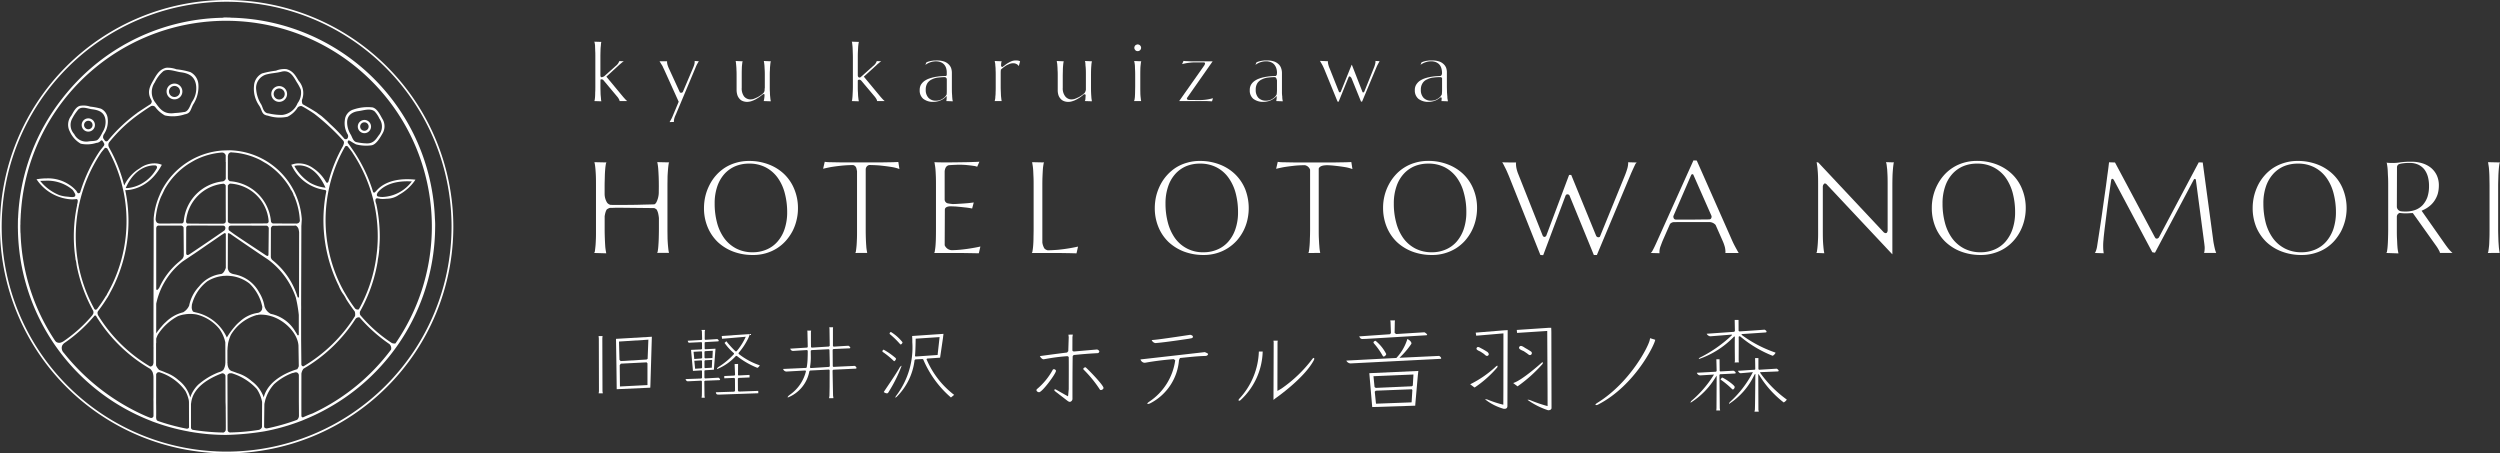 <svg id="レイヤー_1" data-name="レイヤー 1" xmlns="http://www.w3.org/2000/svg" viewBox="0 0 354.33 64.255"><rect x="0" y="0" width="354.33" height="64.255" fill="#333333" stroke="none"/><defs><style>.cls-1{fill:#fff;}</style></defs><title>アートボード 3</title><path class="cls-1" d="M61.641,31.014A29.547,29.547,0,0,0,32.713,2.507l-.024-.013c-.336-.014-.668-.017-1-.019a.522.522,0,0,0-.041.04,29.383,29.383,0,0,0-19.906,8.194,30.523,30.523,0,0,0-2.277,2.449c-.119.142-.239.287-.354.431s-.222.28-.332.423A29.359,29.359,0,0,0,2.562,30.885a.159.159,0,0,1-.007.039c-.016.085-.028,1.453-.016,1.486A29.54,29.54,0,0,0,21.4,59.65c.063.046.727.275.727.275a29.376,29.376,0,0,0,4.613,1.231,3.626,3.626,0,0,0,.363.066,29.5,29.5,0,0,0,4.9.421l.262-.006a38.345,38.345,0,0,0,5.2-.5,28.954,28.954,0,0,0,4.9-1.36s.688-.251.715-.283q1.336-.542,2.6-1.2c.074-.043.15-.078.224-.12.139-.077.283-.153.42-.229A29.585,29.585,0,0,0,61.674,32.212,10.234,10.234,0,0,0,61.641,31.014ZM21.754,58.964a.325.325,0,0,1-.428.259c-.482-.157-1.476-.63-1.476-.63a30.6,30.6,0,0,1-10.8-8.572.971.971,0,0,1-.3-.714.745.745,0,0,1,.275-.595l.018-.041.01-.005a21.067,21.067,0,0,0,4.25-3.814.339.339,0,0,0,.021-.029.212.212,0,0,1,.123-.1c.119-.031.194.061.229.161l0,.005c.031.045.058.091.089.133l.073.127c0,.014.007.025.037.047A21.853,21.853,0,0,0,21.3,52.288a1.816,1.816,0,0,1,.285.377,1.221,1.221,0,0,1,.076.187l.023.109c.016.057.022.108.038.167.013.086.021.173.029.278v2.981a4.411,4.411,0,0,0,0,.473l0,.547S21.76,58.846,21.754,58.964ZM11.012,36.86,11,36.852l0-.017a21.378,21.378,0,0,1,3.264-15.1l.023-.035c.166-.251.379-.472.578-.73a.344.344,0,0,1,.092-.011.44.44,0,0,1,.248.084A20.422,20.422,0,0,1,17.4,26.678l-.008.034.031.045A20.818,20.818,0,0,1,16.043,40c-.252.548-.537,1.1-.873,1.682a.7.7,0,0,1-.162.276,20.237,20.237,0,0,1-1.2,1.768.276.276,0,0,1-.082.094.186.186,0,0,1-.067.049.236.236,0,0,1-.094.028.209.209,0,0,1-.191-.121h-.008c-.008-.013-.015-.024-.021-.035a.133.133,0,0,1-.03-.066A21.283,21.283,0,0,1,11.035,37.1l0-.026,0,0A1.013,1.013,0,0,1,11.012,36.86Zm20.994-13.9L32,25.043s0,.112,0,.306a.638.638,0,0,1-.381.354,6.209,6.209,0,0,0-5.576,5.635c-.01.109-.082.337-.293.333a1.474,1.474,0,0,0-.234,0l-2.887.013c-.342-.042-.49-.128-.574-.581a10.1,10.1,0,0,1,.758-3.189c.019-.019.509-1.047.511-1.063a10.353,10.353,0,0,1,3.471-3.671l.439-.259c.127-.075.385-.213.389-.222a10.16,10.16,0,0,1,3.856-1.084h.011a1.221,1.221,0,0,1,.2.047.655.655,0,0,1,.3.328v.968ZM22.142,43.047a10.241,10.241,0,0,1,3.747-5.989L27.4,36.046l.018-.01c.451-.3,1.088-.738,1.9-1.306.8-.539,1.578-1.08,2.145-1.474.012,0,.019-.005.027-.005a.4.4,0,0,1,.129-.079.715.715,0,0,1,.164-.113.153.153,0,0,1,.223.17v0l0,.005,0,4.724s-.254.881-.746.884A4.727,4.727,0,0,0,28.215,40.6a5.473,5.473,0,0,0-1.405,2.712,2.085,2.085,0,0,1-.849.949,5.271,5.271,0,0,0-2.469,1.394,4.654,4.654,0,0,0-.578.6,8.747,8.747,0,0,0-.7.886l-.077.117Zm0-2.092V32.414c.006-.352.168-.457.418-.443h0s2.793,0,3.077,0a.417.417,0,0,1,.382.274l.03,3.97a.91.91,0,0,1-.207.474c-.061.058-.373.333-.373.333a10.362,10.362,0,0,0-2.9,3.758l-.021.032-.01.005c-.086.134-.188.275-.293.275l-.049,0-.012-.019A.4.4,0,0,1,22.142,40.955Zm4.25-8.71s.042-.248.253-.268,4.976,0,4.976,0a.364.364,0,0,1,.131.026c.32.157.158.565.084.625-.014.016-.022.03-.037.045-.891.633-4.778,3.266-5.022,3.412s-.377,0-.385-.141S26.392,32.245,26.392,32.245ZM32,31.374c-.014.253-.213.318-.4.326s-4.877,0-5.043-.023-.191-.272-.187-.332a5.868,5.868,0,0,1,5.3-5.307c.105-.009.322.177.322.279,0,1.727.01,4.591.01,4.591S32.012,31.123,32,31.374ZM26.459,60.76A28.954,28.954,0,0,1,22.4,59.668c-.207-.069-.258-.237-.273-.526s0-.039,0-.039c.021-.057.008-1.875,0-1.963l.006-4.12a.885.885,0,0,1,.219-.249,1.354,1.354,0,0,1,.218-.018h.01a7.153,7.153,0,0,1,3.7,2.668,5.166,5.166,0,0,1,.477,1.3c.006.079.019.156.025.238h0s.01,3.431.01,3.586S26.566,60.78,26.459,60.76Zm.5-4.421-.037-.135A4.581,4.581,0,0,0,25.3,53.883a5.349,5.349,0,0,0-1.778-1.064,10.053,10.053,0,0,0-.955-.378,1.91,1.91,0,0,1-.447-.651V48.654l.019-.046V48a4.623,4.623,0,0,1,.227-.558,7.591,7.591,0,0,1,2.85-2.633,4.74,4.74,0,0,1,.855-.235,1.613,1.613,0,0,0,.219-.034,4.9,4.9,0,0,1,.674-.048,5.476,5.476,0,0,1,.869.076,6.015,6.015,0,0,1,3.238,2.021,5.067,5.067,0,0,1,.864,1.933l.009,2.828-.009.1a1.925,1.925,0,0,1-.258.939,1.016,1.016,0,0,1-.418.288L30.9,52.8a9.83,9.83,0,0,0-2.8,1.717,4.481,4.481,0,0,0-1.092,1.69ZM32,60.908a.475.475,0,0,1-.328.395,29.725,29.725,0,0,1-4.346-.385.329.329,0,0,1-.258-.319c0-.195,0-3.384,0-3.384l.014-.043h.006c.209-2.314,2.658-3.618,4.385-4.263a.454.454,0,0,1,.482.348L31.967,57s.035.769.021,1.033C31.988,58.037,32.016,60.714,32,60.908Zm.144-13.065-.027-.081a6.29,6.29,0,0,0-4.42-3.493c-.019-.012-.293-.058-.361-.137a1.105,1.105,0,0,1-.147-.772v-.133a6.027,6.027,0,0,1,2.178-3.346,5.2,5.2,0,0,1,2.033-.744l.018,0,.01,0,.039-.009a.3.3,0,0,1,.048-.007,1.446,1.446,0,0,1,.163-.02h0l.041,0,.056,0a3.176,3.176,0,0,1,.367-.018c.164,0,.329.01.495.025a.717.717,0,0,0,.2.022,5.266,5.266,0,0,1,2.5,1.04A6.273,6.273,0,0,1,37.178,43.5a1.867,1.867,0,0,1-.055.387.784.784,0,0,1-.559.454,4.693,4.693,0,0,0-2.533,1.2,5.279,5.279,0,0,0-.783.777,9.956,9.956,0,0,0-1.055,1.451Zm5.905-11.756c-.01.274-.211.211-.449.041s-3.19-2.1-4.407-2.938l-.734-.537a.018.018,0,0,1-.006-.013c-.078-.07-.107-.542.084-.615a.361.361,0,0,1,.16-.04l.047-.014s3.859.012,5.021.014c.21,0,.327.309.327.309S38.06,35.814,38.051,36.087Zm3.9,6.172a18.933,18.933,0,0,1,.4,2.378v.045h0v2.764l-.021.043-.01.013a.122.122,0,0,1-.076.025c-.018,0-.033-.006-.084-.032a4.207,4.207,0,0,0-.287-.479,5.251,5.251,0,0,0-3.5-2.533,1.773,1.773,0,0,1-.883-1.072,5.081,5.081,0,0,0-.137-.591,5.444,5.444,0,0,0-.627-1.392,5.015,5.015,0,0,0-3.548-2.561.34.34,0,0,1-.038-.012,1.315,1.315,0,0,1-.587-.254,1.128,1.128,0,0,1-.266-.595l.014-4.714c0-.006,0-.151,0-.154s.043-.157.2-.052a.586.586,0,0,0,.121.048c1.086.766,3.213,2.2,3.838,2.629,0,0,.693.47.75.5.519.351.824.554.844.57A11.188,11.188,0,0,1,41.955,42.259ZM37.816,31.665c-1.076.006-4.884.03-5.086.019-.23-.013-.425-.148-.437-.3a1.343,1.343,0,0,1,0-.176V26.28s.225-.263.332-.259a5.792,5.792,0,0,1,5.453,5.334A.294.294,0,0,1,37.816,31.665Zm-.683,28.828c0,.188-.293.409-.438.433a29.178,29.178,0,0,1-4.07.367.355.355,0,0,1-.361-.385c-.008-.244-.016-2.958-.016-2.958s0-.778,0-1.207v-.007l-.012-3.558a.518.518,0,0,1,.035-.1l.024-.031a.545.545,0,0,1,.232-.138A1.553,1.553,0,0,1,32.7,52.9l.139,0a7.949,7.949,0,0,1,3.56,2.235,5.069,5.069,0,0,1,.75,1.824S37.127,60.311,37.133,60.493Zm.244-4.154-.041-.131a4.743,4.743,0,0,0-1.66-2.183,5.34,5.34,0,0,0-2.049-1.149c-.274-.109-.547-.207-.82-.3a.758.758,0,0,1-.4-.383,1.434,1.434,0,0,1-.158-.678c0-.02-.008-.035-.016-.084v-.1l.008-.064a.267.267,0,0,0-.008-.074v-1.57l.012-.047h0a5.378,5.378,0,0,1,.057-.67l0-.036.029-.211a5.177,5.177,0,0,1,.4-1.213,6.249,6.249,0,0,1,3.678-2.8.089.089,0,0,0,.043.008H36.5l.053-.02.056-.018c.094-.008.188-.018.282-.023h.095a4.893,4.893,0,0,1,1.473.232l.043.008c1.988.629,3.683,2.477,3.8,4.132l.047,2.939a1.66,1.66,0,0,1-.217.421c-.928.271-4.006,1.358-4.719,3.876ZM42.371,58.9a.758.758,0,0,1-.275.609,29.5,29.5,0,0,1-4.207,1.2c-.282.039-.446-.08-.454-.249s.034-2.975.034-2.975a2.388,2.388,0,0,1,.015-.3l.008-.037.031-.126.008-.042s.051-.2.065-.287a5.757,5.757,0,0,1,1.25-2.245,8.107,8.107,0,0,1,2.55-1.56c.084-.022.166-.038.246-.052a1.207,1.207,0,0,1,.184-.057l.041-.006a.45.45,0,0,1,.084-.008h.006a.558.558,0,0,1,.057.008.267.267,0,0,1,.045.012.1.1,0,0,1,.048.022l.043.013a.482.482,0,0,1,.207.461V56.9S42.375,58.6,42.371,58.9Zm.008-16.783a.157.157,0,0,1-.109.054c-.024,0-.049-.01-.086-.061a10.645,10.645,0,0,0-3.428-5.127.95.95,0,0,0-.121-.1.652.652,0,0,1-.25-.555c0-.338.013-4.024.013-4.024s.127-.309.307-.311c.822-.006,3.047-.014,3.047-.014a.343.343,0,0,1,.211.012.921.921,0,0,1,.307.356l.021.052a1.153,1.153,0,0,1,.045.17,2.335,2.335,0,0,1,.059.359ZM42.5,31.273l0,.01a.431.431,0,0,1-.373.388l-.023.016-3.428-.016s-.254-.086-.272-.307a6.263,6.263,0,0,0-5.8-5.679c-.1,0-.295-.243-.3-.326a.721.721,0,0,0-.01-.154V22.14c.008-.035.016-.074.029-.115a.471.471,0,0,1,.452-.439h0a.155.155,0,0,1,.075.016,10.174,10.174,0,0,1,4.109,1.114s.77.459.8.464A10.423,10.423,0,0,1,41.137,26.7c.009.038.021.074.031.116a.31.31,0,0,1,.037.036,2.637,2.637,0,0,1,.443.91.313.313,0,0,0,.036.019,10.094,10.094,0,0,1,.814,3.464ZM55.428,49.547A29.374,29.374,0,0,1,44.291,58.6a12.884,12.884,0,0,0-1.285.528c-.141.056-.276.012-.287-.2s0-5.966,0-5.966a1.527,1.527,0,0,1,.271-.67l.037-.04a21.831,21.831,0,0,0,7.387-7.089.613.613,0,0,1,.422-.191.358.358,0,0,1,.135.023,22,22,0,0,0,4.218,3.768A.8.8,0,0,1,55.428,49.547Zm-8.844-22.62a20.748,20.748,0,0,1,2.289-6.087.546.546,0,0,1,.057-.09.267.267,0,0,1,.337-.011c.02.008.522.649.694.9l.016.042a21.324,21.324,0,0,1,3.562,11.823,20.076,20.076,0,0,1-.2,2.827.162.162,0,0,0-.006.041l.01.01-.008.02a21.039,21.039,0,0,1-2.471,7.433.385.385,0,0,1-.181.04.54.54,0,0,1-.342-.133,20.791,20.791,0,0,1-1.41-2.133v0l-.01-.014a18.786,18.786,0,0,1-.879-1.68,20.98,20.98,0,0,1-1.465-12.946l.014-.02Zm9.467,21.744a.665.665,0,0,1-.121.02l-.067-.008H55.83a.661.661,0,0,1-.336-.095l-.027-.015-.057-.04a20.541,20.541,0,0,1-4.357-3.886.813.813,0,0,1-.032-.487,21.715,21.715,0,0,0,2.5-7.059,4.5,4.5,0,0,1,.08-.548c.017-.109.041-.221.056-.335.043-.291.076-.611.11-1.05l-.014-.016v-.016c.051-.633.072-1.15.072-1.627a21.947,21.947,0,0,0-.492-4.582,1.541,1.541,0,0,1-.092-.283v-.006a.663.663,0,0,1,.01-.424c.064-.122.232-.122.361-.086l.1.014h0c.01,0,.017.006.025.007a.034.034,0,0,1,.018,0h0c.054.013.105.021.166.039.1,0,.209.015.3.015.176,0,.356-.013.588-.036a3.022,3.022,0,0,0,1.746-.562,6.58,6.58,0,0,0,2.2-1.945l.127-.2-.237-.02c-.326-.029-.64-.041-.941-.041-2.613,0-3.856,1.037-4.373,1.657a.245.245,0,0,1-.1.094.284.284,0,0,1-.068.075c-.014.009-.02.021-.033.031a.148.148,0,0,1-.233-.029.676.676,0,0,1-.082-.225.1.1,0,0,1-.01-.05.61.61,0,0,1-.05-.14,21.475,21.475,0,0,0-2.45-5.125s-.566-.853-.98-1.4a.3.3,0,0,1,.039-.368c.156-.076.3.129,1.1.547a5.759,5.759,0,0,0,2.193.13c.7-.115,1.275-1.184,1.584-1.724a1.98,1.98,0,0,0-.045-2.027c-.307-.533-.715-1.445-1.387-1.622a6.178,6.178,0,0,0-2.687.289,1.715,1.715,0,0,0-1.248,1.519,3.105,3.105,0,0,0,.387,1.991.538.538,0,0,1-.061.65l0,.006h0a.352.352,0,0,1-.385-.006A20.583,20.583,0,0,0,46.922,17.7l-.033-.03c-.252-.228-.483-.5-.786-.741l0,0,0-.011c-.123-.107-.248-.22-.369-.325a.482.482,0,0,1-.066-.06c-.225-.2-.539-.372-.756-.574-.709-.442-.678-.436-1.9-1.125l-.084-.043c-.117-.065-.182-.512-.112-.668a2.646,2.646,0,0,0-.484-2.667c-.475-.784-.824-1.431-1.766-1.664a3.217,3.217,0,0,0-1.449.222,13.467,13.467,0,0,0-1.978.393A2.1,2.1,0,0,0,36,12.176a4.154,4.154,0,0,0,.742,2.807c.469.723.293,1.278,1.229,1.413h0a5.37,5.37,0,0,0,2.781.15A3.52,3.52,0,0,0,42.2,15.218a.692.692,0,0,1,.555-.184c.2.108.4.217.594.334.074.042.851.513,1.2.765a31.3,31.3,0,0,1,4.132,3.839c.108.191.1.318-.076.733a20.977,20.977,0,0,0-1.994,4.838.547.547,0,0,1-.039.1.317.317,0,0,1-.135.241.15.15,0,0,1-.218-.088V25.79a.361.361,0,0,1-.082-.119h0a5.829,5.829,0,0,0-1.758-1.844,3.491,3.491,0,0,0-2.014-.672,2.7,2.7,0,0,0-.955.157l-.049.009a.153.153,0,0,0-.078.039l.078.14a6.091,6.091,0,0,0,4.653,3.42.2.2,0,0,1,.179.088.236.236,0,0,1,.03.22A21.071,21.071,0,0,0,47.779,40.04c.074.162.155.32.233.481l.023.063.027.064a3.661,3.661,0,0,0,.184.387c.031.065.068.131.1.194.068.12.146.241.22.352a4.349,4.349,0,0,1,.5.826q.564.893,1.217,1.747a1.407,1.407,0,0,1,.037.637A21.452,21.452,0,0,1,43,51.925a.326.326,0,0,1-.186-.066.314.314,0,0,1-.1-.174L42.68,48.2V43.88c.015-.275,0-.554,0-.83l.033-11.079h.006c.019-.306.039-.608.054-.913A10.5,10.5,0,0,0,32.562,21.3l-.957.026a10.562,10.562,0,0,0-8.757,5.8l-.012.012,0,.023s-.053.111-.074.162a3.69,3.69,0,0,0-.156.362.174.174,0,0,1-.026.053,10.389,10.389,0,0,0-.8,3.2c.008.076-.021,11.043-.021,11.043l-.006,2.541h0l0,2.47c.01.121.008.243.008.366l-.006.156c0,.02,0,.038,0,.061l0,1.4-.006.075a4,4,0,0,1,.006.486h0l0,1.9c-.02.088-.041.171-.068.262a.431.431,0,0,1-.4.252A21.484,21.484,0,0,1,13.9,44.682v-.025a.508.508,0,0,1-.074-.261.415.415,0,0,1,.117-.346v-.015a20.1,20.1,0,0,0,1.249-1.814l.035-.04,0,.006c.027-.057.06-.106.091-.164a2.081,2.081,0,0,0,.121-.207c.034-.058.069-.115.1-.172l-.016,0,.045-.082c.268-.485.516-.964.733-1.443A21.125,21.125,0,0,0,17.76,27l-.012-.054.154,0c.313,0,3.118-.1,4.957-3.447l.079-.14-.151-.061a2.81,2.81,0,0,0-.926-.144,3.481,3.481,0,0,0-2.025.681,5.746,5.746,0,0,0-2.182,2.343l-.056.1-.026-.105A21.155,21.155,0,0,0,15.453,20.9l-.008-.033a.7.7,0,0,1-.011-.645v0l0-.005v0a21.6,21.6,0,0,1,2.168-2.335l.034-.033a22.147,22.147,0,0,1,2.041-1.648s1.166-.828,1.732-1.163a.517.517,0,0,1,.582.117,4.266,4.266,0,0,0,1.379,1.208,5.3,5.3,0,0,0,2.777-.145.015.015,0,0,0,.012-.009c.877-.133.83-.67,1.221-1.4a4.611,4.611,0,0,0,.742-2.811,2.11,2.11,0,0,0-1.135-1.776,9.759,9.759,0,0,0-1.978-.4A3.635,3.635,0,0,0,23.56,9.6c-.923.227-1.31.871-1.759,1.66-.508.877-.948,1.635-.487,2.664a2.447,2.447,0,0,1,.192.4.515.515,0,0,1-.252.49c-.125.059-1.776,1.152-1.809,1.179l-.027.034-.018.011a22.412,22.412,0,0,0-4.14,3.933.03.03,0,0,1-.016,0,.252.252,0,0,1-.3.031.137.137,0,0,1-.06-.043l-.012,0c-.08-.125-.164-.251-.25-.375a.77.77,0,0,1,.086-.523,3.3,3.3,0,0,0,.559-2.242,1.719,1.719,0,0,0-.96-1.416,8.553,8.553,0,0,0-1.531-.294A3.005,3.005,0,0,0,11.33,15c-.619.166-.938.914-1.232,1.4A2.058,2.058,0,0,0,9.9,18.654a3.71,3.71,0,0,0,1.543,1.712,4.348,4.348,0,0,0,2.237-.119.848.848,0,0,0,.6-.3.164.164,0,0,1,.248.006c.072.106.1.155.174.27a.378.378,0,0,1,.006.047s.01,0,.014.009a.3.3,0,0,1,.007.363v.012c-.207.279-.49.595-.7.912a21.837,21.837,0,0,0-2.582,5.43c-.006.009-.015.021-.021.031-.024.168-.074.336-.252.359a.209.209,0,0,1-.231-.124c-.041-.092-.109-.17-.158-.264l0,0-.045-.034a4.33,4.33,0,0,0-.844-.729,5.4,5.4,0,0,0-3.271-.953,8.077,8.077,0,0,0-1.266.1l-.187.015.135.2a6.389,6.389,0,0,0,4.861,2.665c.137,0,.289-.01.484-.026l.028,0H10.7l.016,0a.212.212,0,0,1,.273.082.284.284,0,0,1,.028.188.988.988,0,0,1-.026.237l-.017.094a.17.17,0,0,0-.018.039c-.01.029-.017.05-.023.074a.076.076,0,0,1-.006.037V29c0,.008,0,.012,0,.017l0,.016.008,0,0,.027a21.012,21.012,0,0,0-.244,7.527l0,.067,0,0c0,.014.008.1.008.1a3.155,3.155,0,0,1,.148.771,21.92,21.92,0,0,0,2.328,6.471v0a.088.088,0,0,1,.02.028.6.6,0,0,1,.027.421.51.51,0,0,1-.094.158.135.135,0,0,1-.011.032.1.1,0,0,1-.018.026l-.006.016a20.369,20.369,0,0,1-4.222,3.78H8.826a.784.784,0,0,1-.838.018c-.015-.013-.033-.022-.045-.033A.511.511,0,0,1,7.9,48.4a.52.52,0,0,1-.081-.106L7.8,48.284c-.018-.031-.041-.063-.059-.091a29.1,29.1,0,0,1-4.824-15.1,1.949,1.949,0,0,1-.02-.2c-.007-.284-.013-.573-.013-.859l0-.163.011-.041v-.291h0V31.5c.007-.25.019-.5.033-.747l.006-.2a1.17,1.17,0,0,0,.011-.186l.008-.135.014-.046V30.1a29.2,29.2,0,0,1,.894-5.489c.082-.318.176-.639.266-.953.025-.077.047-.152.07-.227A29.166,29.166,0,1,1,56.051,48.671Zm-2.635-21.1a1.044,1.044,0,0,1,.107-.266.312.312,0,0,1,.055-.07c.479-.574,1.65-1.541,4.141-1.541.185,0,.373.007.574.016l.082,0-.053.067a5.434,5.434,0,0,1-4.092,2.141,2.711,2.711,0,0,1-.478-.036,1.16,1.16,0,0,1-.178-.034A.236.236,0,0,1,53.416,27.567ZM49.2,17.355c-.015-.975.68-1.487,1.6-1.606.7-.09,1.676-.453,2.287.031a3.782,3.782,0,0,1,.684,1.024,1.95,1.95,0,0,1-.125,2.421c-.4.59-.764,1.091-1.577,1.1a7.4,7.4,0,0,1-1.505-.171c-.495-.073-.633-.681-.831-1.04A3.3,3.3,0,0,1,49.2,17.355Zm-7.025-2.726a2.651,2.651,0,0,1-2.2,1.663,8.453,8.453,0,0,1-1.913-.219c-.009-.007-.019,0-.029,0l-.01,0c-.689-.081-.744-.787-.986-1.249a4.645,4.645,0,0,1-.723-2.079,1.988,1.988,0,0,1,1.543-2.217c.662-.168,1.35-.183,2.018-.362,1.191-.318,1.7.645,2.168,1.456a6.9,6.9,0,0,1,.586,1.076A2.443,2.443,0,0,1,42.172,14.629Zm3.957,11.979-.074-.012a5.792,5.792,0,0,1-2.116-.691,6.584,6.584,0,0,1-2.179-2.3l-.018-.053,0-.039.033-.013a3.179,3.179,0,0,1,.6-.061c.865,0,2.5.406,3.731,3.1Zm-28.317.049.028-.069c1.226-2.737,3.142-3.149,4.021-3.149a1.719,1.719,0,0,1,.184.012.266.266,0,0,1,.191.16.373.373,0,0,1-.066.326,5.729,5.729,0,0,1-1.3,1.547l-.105.086c-.088.068-.18.129-.282.2-.148.1-.3.194-.467.288a4.978,4.978,0,0,1-1.873.592Zm4.282-12.02a2.421,2.421,0,0,1-.145-2.977,4.7,4.7,0,0,1,1.2-1.57c.631-.417,1.782.067,2.487.153,1.256.156,2.066.7,2.17,2.021a3.338,3.338,0,0,1-.549,2.105c-.309.469-.483,1.426-1.151,1.509a.04.04,0,0,0-.013,0h-.032a10.553,10.553,0,0,1-1.275.14c-1.377.208-1.969-.347-2.684-1.359a.024.024,0,0,0-.007-.013l.005,0A.016.016,0,0,1,22.094,14.637Zm-7.5,4c-.213.355-.559,1.223-1,1.285-.338.085-.672.061-1.012.115A1.907,1.907,0,0,1,10.512,19a1.891,1.891,0,0,1-.274-2.2,7.447,7.447,0,0,1,.832-1.248c.508-.555,1.381-.138,1.971-.066,1.064.123,1.834.488,1.92,1.642A2.632,2.632,0,0,1,14.592,18.638Zm-3.946,9.148c-.058.1-.2.145-.419.145A4.247,4.247,0,0,1,9.8,27.9c-.078-.009-.149-.015-.209-.023a4.8,4.8,0,0,1-1.17-.219A6.578,6.578,0,0,1,5.746,25.7l-.057-.064.086,0c.2-.011.4-.017.58-.017A5.537,5.537,0,0,1,10.287,26.9a3.37,3.37,0,0,1,.328.532A.371.371,0,0,1,10.646,27.786Z"/><path class="cls-1" d="M32.123,0A32.128,32.128,0,1,0,64.252,32.132,32.164,32.164,0,0,0,32.123,0Zm0,64.01A31.88,31.88,0,1,1,64,32.132,31.917,31.917,0,0,1,32.123,64.01Z"/><path class="cls-1" d="M24.727,14.083a1.119,1.119,0,1,0-1.116-1.121A1.119,1.119,0,0,0,24.727,14.083Zm0-1.9a.782.782,0,1,1-.778.778A.78.78,0,0,1,24.727,12.184Z"/><path class="cls-1" d="M12.516,16.776a.939.939,0,1,0,.939.94A.942.942,0,0,0,12.516,16.776Zm0,1.543a.6.6,0,1,1,0-1.2.6.6,0,0,1,0,1.2Z"/><path class="cls-1" d="M51.646,18.876a.938.938,0,1,0-.935-.94A.938.938,0,0,0,51.646,18.876Zm0-1.541a.6.6,0,1,1,0,1.2.6.6,0,0,1,0-1.2Z"/><path class="cls-1" d="M39.568,12.2a1.119,1.119,0,1,0,1.12,1.121A1.122,1.122,0,0,0,39.568,12.2Zm0,1.9a.781.781,0,1,1,.785-.78A.782.782,0,0,1,39.568,14.1Z"/><path class="cls-1" d="M194.666,48.533a.327.327,0,0,0,.084.162,10.093,10.093,0,0,1,1.146,1.6c.114.217.182.242.217.242.125,0,.364-.213.36-.362a5.792,5.792,0,0,0-1.51-1.872C194.857,48.307,194.666,48.416,194.666,48.533Z"/><path class="cls-1" d="M201.9,47.1c-.32.008-4.015.246-4.015.246l-.223-.158.027-1.581.03-.2h-.668s.035.252.035.238l.053,1.574-.155.155c-.8.053-4.263.3-4.342.3a.942.942,0,0,0,.221.315.53.53,0,0,0,.3.055c.061,0,.385-.012.441-.012l8.573-.515a.191.191,0,0,0,.1-.051C202.267,47.344,202.043,47.175,201.9,47.1Z"/><path class="cls-1" d="M194.076,52.892h0l.41,4.8,6.1-.194c0-.084,0-.167.012-.252,0-.1.353-4.014.353-4.014.018-.113.059-.52.074-.657Zm5.994,4.134-5.049.191-.154-1.5-.019-.2.138-.145,5.1-.2.09.109Zm.03-2.277-5.11.228-.172-.12-.152-1.536,5.666-.242-.09,1.561Z"/><path class="cls-1" d="M203.973,50.443c-.219.013-5.62.266-5.62.266l.176-.173a11.757,11.757,0,0,0,1.483-1.77.149.149,0,0,0,.033-.115c0-.217-.363-.542-.572-.583h0l-.022,0a.473.473,0,0,0-.033.121.469.469,0,0,1-.043.137,6.807,6.807,0,0,1-1.465,2.408s-7.084.372-7.094.375a.729.729,0,0,0,.579.4c.027,0,12.734-.648,12.734-.648.051,0,.133-.018.133-.074C204.262,50.648,204.1,50.516,203.973,50.443Z"/><path class="cls-1" d="M213.244,46.811l-4.086.334.065.429c.044.015,3.582-.3,3.582-.3l.279-.021-.006,8.018-.01,2.084-.146-.03a15.661,15.661,0,0,1-1.967-.642,1.042,1.042,0,0,0-.389-.1H210.5l.023.049a7.656,7.656,0,0,0,2.6,1.31c.152,0,.492.04.525-.356l.038-10.791C213.559,46.789,213.4,46.811,213.244,46.811Z"/><path class="cls-1" d="M212.146,52.145a.3.3,0,0,0,.088-.315c-.041,0-.092.012-.2.1a15.143,15.143,0,0,1-3.609,2.508l-.061.017.567.43.043.024h.048A15.614,15.614,0,0,0,212.146,52.145Z"/><path class="cls-1" d="M218.572,51.649a.3.3,0,0,0,.082-.315.362.362,0,0,0-.176.093c-.029.028-2.708,2.443-3.953,2.84l-.06.022.615.464h.014A20.457,20.457,0,0,0,218.572,51.649Z"/><path class="cls-1" d="M219.877,47.1c0-.151-.012-.482-.022-.645-.119,0-.252.009-.408.009l-4.47.3.04.421,4.018-.261.258-.018.045,8.091.006,2.557-.153-.038a19.094,19.094,0,0,1-2.216-.762,1.127,1.127,0,0,0-.4-.1h-.07l.037.05a10.677,10.677,0,0,0,2.871,1.441c.248,0,.414-.059.488-.269Z"/><path class="cls-1" d="M216.4,50.065c.157.1.336.331.545.244a.286.286,0,0,0,.168-.278c-.008-.15-.144-.231-.259-.3-.213-.14-.424-.265-.649-.39-.205-.115-.654-.5-.859-.193-.231.352.447.519.648.644C216.129,49.881,216.266,49.977,216.4,50.065Z"/><path class="cls-1" d="M233.871,47.93a1.448,1.448,0,0,1-.039.2c-.107.833-2.768,6.09-7.447,8.974-.186.118-.254.211-.264.274a.162.162,0,0,0,.119.035.625.625,0,0,0,.276-.08c5.259-2.714,8.078-8.647,8.078-9.179Z"/><path class="cls-1" d="M240.838,50.871a12.6,12.6,0,0,0,4.951-3.185l.1.04c-.038.713,0,2.76,0,3.422a.572.572,0,0,1-.049.225l.623-.009a1.414,1.414,0,0,1-.035-.224c-.006-.921.021-2.712-.006-3.408l.168-.092a16.6,16.6,0,0,0,4.637,2.781c.117,0,.412-.311.416-.429,0-.01-.036-.038-.112-.056a17.564,17.564,0,0,1-4.722-2.5l.084-.088,3.328-.225c.1-.013.156-.042.156-.1,0-.148-.17-.253-.3-.3-.2.031-3.553.251-3.553.251l-.109-.072h0l-.008-1.553-.545,0c0,.112.03,1.57.03,1.57l-.11.11-3.889.273a.664.664,0,0,0,.5.362c.084,0,3.047-.242,3.047-.242l.051.064a18.687,18.687,0,0,1-4.42,3.128.825.825,0,0,0-.3.2l.01.044Z"/><path class="cls-1" d="M243.7,53.135l.076-.093,2.077-.1c.1-.008.152-.035.152-.091,0-.124-.229-.315-.369-.307l-1.828.1-.075-.077-.019-1.649h-.451l.041,1.654-.086.111-2.715.149a.513.513,0,0,0,.469.371c.041,0,1.961-.117,1.961-.117l-.1.151a15.579,15.579,0,0,1-3.053,3.532.492.492,0,0,0-.168.253.045.045,0,0,0-.012.028l.006-.009c0,.015-.006.029,0,.039a10.806,10.806,0,0,0,3.551-3.624l.149-.219-.024,4.611-.027.328.543,0-.049-.308Z"/><path class="cls-1" d="M253.168,56.577a16.253,16.253,0,0,1-3.711-3.763l.049-.067,2.437-.1s.153-.011.153-.087c0-.1-.125-.223-.27-.307-.17.012-2.51.152-2.51.152l.014.02-.107-.107V50.753h-.469c0,.115.025,1.58.025,1.58l-.076.066-2.377.157c.059.139.184.339.4.339.048,0,1.728-.151,1.728-.151l-.062.092a15.039,15.039,0,0,1-3.153,4.094c-.15.152-.191.239-.183.259v.059a9.922,9.922,0,0,0,3.558-4.04l.123-.211.059.035c-.016.463-.041,4.732-.074,5.059l-.059.258h.611l-.05-.28c0-.458-.022-4.938-.022-5.027l.035-.024.125.184a14.3,14.3,0,0,0,3.446,3.838,1.209,1.209,0,0,0,.439-.4A.689.689,0,0,0,253.168,56.577Z"/><path class="cls-1" d="M245.617,55.213h0l.01-.005a.441.441,0,0,0,.236-.356c0-.282-1.533-1.308-1.8-1.343a2.721,2.721,0,0,0-.213.279,12.023,12.023,0,0,1,1.6,1.318A.377.377,0,0,0,245.617,55.213Z"/><path class="cls-1" d="M210.291,50.142c.148.1.355.4.576.273a.248.248,0,0,0,.141-.236.55.55,0,0,0-.268-.344c-.26-.161-.513-.317-.783-.452-.213-.107-.557-.378-.682-.02-.084.226.375.378.522.457C209.963,49.923,210.123,50.027,210.291,50.142Z"/><path class="cls-1" d="M155.49,49.531l-3.287.287s-.2-.028-.211-.161L152,47.778l.051-.36-.623.015s.045.329.045.367l-.063,1.964-.174.2c-1.234.146-3.848.506-3.848.506.014.066.26.451.518.451a.834.834,0,0,0,.192-.031c.048-.009.095-.015.132-.02a27.371,27.371,0,0,1,3.045-.39c.026,0,.186.055.2.158.016,1.579,0,3.355,0,4.509l-.072.8-.029.225c-.256-.129-.826-.453-1.291-.719l-.434-.245a.362.362,0,0,0-.121-.034l-.059.021-.009.013c-.039.051-.01.138,0,.177.089.082.564.447,1.131.878l.707.546a.7.7,0,0,0,.333.152h0a.45.45,0,0,0,.371-.493v-.4c0-1.01,0-3.5.03-5.544a.294.294,0,0,1,.189-.212c.944-.093,2.041-.194,3.317-.257a.259.259,0,0,0,.265-.3A.573.573,0,0,0,155.49,49.531Z"/><path class="cls-1" d="M153.857,52.055c-.125,0-.318.1-.318.233a.23.23,0,0,0,.1.153,16.984,16.984,0,0,1,2.244,2.764c.01.021.041.076.15.076.174,0,.369-.153.369-.3C156.4,54.566,154.047,52.171,153.857,52.055Z"/><path class="cls-1" d="M149.375,52.326a.193.193,0,0,0-.182.115,9.47,9.47,0,0,1-2.215,2.7.22.22,0,0,0-.078.168c0,.145.209.282.371.282.442,0,2.393-2.63,2.393-3.032C149.664,52.447,149.51,52.326,149.375,52.326Z"/><path class="cls-1" d="M170.762,49.905s-9.063,1.036-9.121,1.036a.684.684,0,0,0,.537.474,1.5,1.5,0,0,0,.31-.035c.91-.162,2.35-.364,3.864-.479l.216.158A8.426,8.426,0,0,1,162.9,56.92c-.216.147-.291.237-.279.287a.074.074,0,0,0,.072.052,1.116,1.116,0,0,0,.365-.115,7.552,7.552,0,0,0,4.045-6.128l.141-.275c1.248-.121,2.416-.265,3.615-.291a.417.417,0,0,0,.3-.129.243.243,0,0,0,.065-.158C171.2,50.083,170.762,49.905,170.762,49.905Z"/><path class="cls-1" d="M168.685,47.452c-.078.013-4.253.652-5.1.714-.119.011-.235.023-.354.029a.693.693,0,0,0,.537.433,1,1,0,0,0,.131-.012.906.906,0,0,1,.158-.016c1.106-.095,3.631-.465,4.508-.6a1.061,1.061,0,0,1,.155-.031c.211-.032.353-.069.353-.248C169.076,47.568,168.867,47.483,168.685,47.452Z"/><path class="cls-1" d="M186.2,50.729c-.015,0-.09,0-.215.166a18.964,18.964,0,0,1-4.326,4.155c-.2.129-.416.251-.609.356,0-.6.014-5.8.017-6.91l.036-.216h-.616l.034.206c0,1.273-.028,8.193-.028,8.193l.305-.242s4.045-2.8,5.412-5.378a.47.47,0,0,0,.065-.214C186.27,50.784,186.242,50.729,186.2,50.729Z"/><path class="cls-1" d="M178.42,49.823c0,.012,0,.019,0,.026a10.3,10.3,0,0,1-2.758,6.65.321.321,0,0,0-.115.218c0,.076.039.083.076.083a.378.378,0,0,0,.213-.1,9.7,9.7,0,0,0,3.127-6.88Z"/><path class="cls-1" d="M84.838,47.628l.035.345.018,7.471-.043.3.587,0-.044-.3-.022-7.451a3.373,3.373,0,0,1,.035-.36Z"/><path class="cls-1" d="M92.389,47.726c-.08-.008-4.932.3-5.082.3.023.134.1,7.137.1,7.137l4.758-.215.008-.13c0-.079.012-.171.012-.282C92.184,54.541,92.392,47.758,92.389,47.726Zm-.622,6.85-3.9.2c-.01-.32-.035-3.023-.035-3.023l.162-.212,3.653-.185.119.141Zm.022-3.72-.139.1-3.687.219L87.8,51s-.065-2.512-.069-2.592l4.165-.265C91.889,48.4,91.789,50.856,91.789,50.856Z"/><path class="cls-1" d="M107.621,51.757a9.9,9.9,0,0,1-2.937-1.607v-.132a9.563,9.563,0,0,0,1.39-2.121l.219-.554-4,.275.043.393c.027.007,2.394-.2,2.394-.2l.969-.083-.064.132a8.544,8.544,0,0,1-1.244,1.932h-.147a13.4,13.4,0,0,1-1.221-1.331c-.025-.031-.074-.1-.074-.1l-.256.242a7.716,7.716,0,0,0,1.334,1.462l0,.118a10.615,10.615,0,0,1-2.148,1.8c-.2.132-.256.215-.25.31l.029.008a7.282,7.282,0,0,0,2.641-1.851h.136a11.381,11.381,0,0,0,2.84,1.657l.069.02h.009c.073,0,.2-.135.332-.326C107.7,51.79,107.621,51.757,107.621,51.757Z"/><path class="cls-1" d="M107.469,55.4l-2.78.1-.1-.144-.01-1.7.094-.094,1.562-.065,0-.361-1.572.079-.066-.075.011-1.556s-.486,0-.49.017c0,.114.063,1.53.063,1.53l-.084.095-1.446.067,0,.324,1.41-.057.106.1.01,1.71-.094.139s-2.565.079-2.627.085c0,0,.031.208.1.261s.095.073.369.073l5.551-.194Z"/><path class="cls-1" d="M101.924,53.88c.062,0,.133-.01.133-.084,0-.114-.155-.226-.225-.267l-1.92.11-.074-.11,0-.979.078-.071,1.266-.08c0-.047.228-2.979.228-2.979-.105.007-1.472.078-1.472.078l-.063-.068-.008-.87.088-.072s1.7-.1,1.764-.1c.1-.009.16-.037.16-.081a.415.415,0,0,0-.217-.254c-.185.019-1.7.111-1.7.111l-.082-.07s.006-.921.006-1.129l.051-.2-.512,0,.059.216.029,1.123-.086.079-1.957.108s.058.289.189.285l1.756-.086.082.086s.008.87.006.864l-.082.083-1.48.065.273,2.98,1.213-.077.066.071.01.978-.107.107-2.235.081c.106.281.217.312.34.312.184,0,1.9-.091,1.9-.091l.08.095s.012,1.4-.007,2.024l-.036.3.45,0c0-.02-.039-.32-.039-.32,0-.39-.026-1.982-.022-2.018l.11-.073s1.439-.055,1.773-.071C101.781,53.89,101.852,53.888,101.924,53.88Zm-.9-4.167-.05,1.032c-.118.008-1.032.047-1.032.047l-.088-.09-.007-.844.07-.088Zm-.088,1.3-.05,1.1-.963.061-.074-.069,0-.944.076-.1S100.892,51.012,100.935,51.012Zm-2.414,1.251-.115-1.127,1.022-.067.07.095.014.949-.084.089ZM98.4,50.88l-.1-1.019,1.125-.065.078.067.02.834a.9.9,0,0,1-.1.11Z"/><path class="cls-1" d="M121.164,51.858c-.135.006-2.594.114-3.043.148l-.09-.1-.019-2.335.107-.1,2.293-.1c.022,0,.1-.021.1-.087,0-.108-.151-.219-.264-.279-.18.008-1.816.108-2.1.131l-.095-.1V46.609l.023-.229-.543,0,.032.228.035,2.407-.114.1-2.451.158-.091-.094c-.01-.752-.01-1.509-.01-2.14l.035-.178-.555,0,.026.161c0,.1.023,1.065.023,1.065.006.363.02.719.02,1.1l-.094.077s-2.381.151-2.4.155c.145.307.323.318.432.318l1.961-.125.1.09c0,.336,0,.654-.014.935a8.752,8.752,0,0,1-.127,1.41l-.074.095-3.278.15a.522.522,0,0,0,.465.369l2.7-.153.077.1a5.686,5.686,0,0,1-2.3,3.351c-.235.179-.328.313-.274.382a4.957,4.957,0,0,0,3.059-3.736l.111-.09,2.674-.135.088.092-.006,2.369c0,.182-.021,1.042-.023,1.259l-.059.338.625-.006-.055-.372L118,52.506l.1-.107,3.191-.15c.053-.01.1-.04.1-.1C121.391,52.055,121.289,51.94,121.164,51.858Zm-5.865.284-.414.024-.086-.107a8.154,8.154,0,0,0,.121-1.376l-.014-.96.108-.1,2.447-.128.1.077.052,2.329-.105.1Z"/><path class="cls-1" d="M126.752,51.194h.008l.007-.006a.6.6,0,0,0,.227-.313.24.24,0,0,0-.115-.18,10.071,10.071,0,0,0-1.641-1.139c-.056.019-.179.14-.179.214a.2.2,0,0,0,.117.153,11.914,11.914,0,0,1,1.427,1.164C126.689,51.176,126.73,51.188,126.752,51.194Z"/><path class="cls-1" d="M127.517,48.711c.092.094.124.11.143.117l.01.007.01-.011a.413.413,0,0,0,.238-.313,6.366,6.366,0,0,0-1.631-1.451c-.162,0-.2.193-.2.209,0,.04.008.074.078.125A12.043,12.043,0,0,1,127.517,48.711Z"/><path class="cls-1" d="M135.228,55.961a12.428,12.428,0,0,1-3.914-5.058l.092-.084,1.836-.124.418-2.846c0-.093.055-.407.061-.531l-3.967.271-.473.033c0,.162.022.371.022.59v.268a11.3,11.3,0,0,1-2.25,7.565,1.044,1.044,0,0,0-.143.235l-.031.091.084-.042a.572.572,0,0,0,.139-.1,8.75,8.75,0,0,0,2.523-5.195l.131-.1,1-.049.094.052a14.626,14.626,0,0,0,3.929,5.4l.453-.368Zm-5.468-5.429-.075-.094c.082-.838.094-2.436.094-2.436l3.391-.226-.283,2.536Z"/><path class="cls-1" d="M127.767,51.824l-.06.049a.886.886,0,0,0-.264.331c-.582,1.018-2.117,3.217-2.183,3.36a.81.81,0,0,0,.422.184h.039c.113,0,.174-.089.285-.286a20.041,20.041,0,0,0,1.761-3.558Z"/><path class="cls-1" d="M84.213,35.855a.532.532,0,0,0,.1-.252c.03-.2.057-.447.086-.732s.042-.635.059-1.032.012-.85.012-1.382V26.43c0-.523,0-.984-.012-1.378s-.037-.737-.059-1.029-.056-.544-.086-.738c-.025-.111-.044-.209-.066-.3l1.717.038a.482.482,0,0,0-.1.257c-.031.194-.068.443-.09.738s-.045.628-.052,1.027-.028.85-.028,1.38v1.075a2.39,2.39,0,0,0,.336,1.2.838.838,0,0,0,.51.336l.479.011H88.3c.439,0,.892-.011,1.357-.013s.9-.015,1.33-.027.83-.018,1.207-.028l.561-.018a.7.7,0,0,0,.262-.263,3.209,3.209,0,0,0,.353-1.385l0-.08.008-.81c0-.53-.008-.988-.024-1.38s-.035-.735-.056-1.027a6.921,6.921,0,0,0-.084-.738c-.018-.111-.041-.209-.061-.3l1.7.038a.482.482,0,0,0-.088.257c-.033.194-.062.441-.086.738s-.049.628-.066,1.029c0,.394-.014.855-.014,1.378v6.027c0,.532.012.989.014,1.382.017.4.039.74.066,1.032s.053.534.086.732c.016.086.035.168.055.252H93.125a.453.453,0,0,0,.1-.252,7.178,7.178,0,0,0,.084-.738c.021-.286.045-.629.056-1.022s.024-.854.024-1.386V30.91a5.292,5.292,0,0,0-.119-.718,2.349,2.349,0,0,0-.131-.36,1.323,1.323,0,0,0-.084-.148,1.286,1.286,0,0,0-.332-.192l-.483-.005-4.386-.045c-.293,0-.59,0-.866.013l-.558.012a1.375,1.375,0,0,0-.418.211.63.63,0,0,0-.094.154,2.15,2.15,0,0,0-.127.36c-.041.146-.064.3-.092.445v1.82c0,.532.014.991.028,1.386s.035.736.052,1.022.059.54.09.738a2.051,2.051,0,0,1,.049.3Z"/><path class="cls-1" d="M106.689,36.14a7.758,7.758,0,0,1-2.769-.482,6.629,6.629,0,0,1-2.188-1.352A6.275,6.275,0,0,1,100.3,32.2a6.912,6.912,0,0,1-.522-2.739,7.346,7.346,0,0,1,.2-1.68,7.031,7.031,0,0,1,.584-1.568,6.27,6.27,0,0,1,2.183-2.443,6.1,6.1,0,0,1,1.567-.7,6.493,6.493,0,0,1,1.863-.259,7.706,7.706,0,0,1,2.772.494,6.511,6.511,0,0,1,2.191,1.367,6.171,6.171,0,0,1,1.43,2.116,6.973,6.973,0,0,1,.529,2.731,6.872,6.872,0,0,1-.2,1.678,6.665,6.665,0,0,1-.573,1.564,7,7,0,0,1-.935,1.353,6.031,6.031,0,0,1-1.266,1.076,6.135,6.135,0,0,1-1.564.7A6.346,6.346,0,0,1,106.689,36.14Zm-.523-12.95a4.988,4.988,0,0,0-1.967.378,4.38,4.38,0,0,0-1.553,1.121,5.137,5.137,0,0,0-1,1.777,7.344,7.344,0,0,0-.355,2.372,10.415,10.415,0,0,0,.33,2.7,6.609,6.609,0,0,0,1.008,2.2,4.915,4.915,0,0,0,1.7,1.476,4.993,4.993,0,0,0,2.359.54,4.932,4.932,0,0,0,1.975-.394,4.21,4.21,0,0,0,1.545-1.131,5.126,5.126,0,0,0,1-1.788,7.384,7.384,0,0,0,.359-2.376,10.421,10.421,0,0,0-.342-2.7,6.568,6.568,0,0,0-1.013-2.185,4.844,4.844,0,0,0-1.692-1.461A4.942,4.942,0,0,0,106.166,23.19Z"/><path class="cls-1" d="M121.225,35.855a.5.5,0,0,0,.084-.259c.033-.191.062-.44.089-.725s.041-.635.057-1.032.014-.85.014-1.382V24.291l-.014-.1c-.025-.1-.041-.2-.066-.3a.619.619,0,0,0-.506-.5c-.655.012-1.182.043-1.639.092-.6.064-1.115.133-1.531.205-.381.074-.735.152-1.051.232l.229-.991a3.954,3.954,0,0,0,.623.057l1.929.035h5.287l1.348-.023c.2,0,.4-.008.58-.012,0,0,.621-.023.664-.028l.153,1a5.368,5.368,0,0,0-1.014-.274c-.438-.072-.93-.141-1.537-.205-.467-.056-1.016-.08-1.678-.092a.576.576,0,0,0-.279.1.671.671,0,0,0-.268.517v8.443c0,.532.008.991.022,1.386s.031.736.056,1.022a5.367,5.367,0,0,0,.09.738,1.961,1.961,0,0,0,.047.252Z"/><path class="cls-1" d="M138.09,35.889c-.192-.007-1.934-.034-1.934-.034H132.4a.393.393,0,0,0,.088-.252,7.163,7.163,0,0,0,.1-.732c.023-.292.045-.635.055-1.032s.015-.85.015-1.382V26.43c0-.523,0-.984-.015-1.378s-.032-.737-.055-1.029a6.731,6.731,0,0,0-.1-.738,1.63,1.63,0,0,0-.056-.3c.459.028.923.03,1.384.03h.645c.766,0,1.471-.015,2.1-.023s1.185-.022,1.642-.044c.242,0,.453-.017.613-.033l-.318.721a1.939,1.939,0,0,0-.525-.127c-.241-.039-.526-.073-.866-.106a11.647,11.647,0,0,0-1.191-.057c-.144,0-.332.008-.533.018-.117,0-.541.025-.9.05-.352.083-.542.376-.594.866v.682l0,.08,0,3.263a.568.568,0,0,0,.509.528c.17.033.344.053.508.075l.143.014c.287-.009.553-.014.805-.036.523-.027.949-.061,1.31-.091.309-.027.592-.063.846-.1l-.227.858a9.669,9.669,0,0,0-1.095-.162c-.379-.045-.8-.084-1.248-.124l-.645-.025h-.18c-.472.041-.7.208-.7.5l-.023,5.013a1.131,1.131,0,0,0,1.129.7c.4-.008.779-.034,1.129-.067.623-.063,1.16-.139,1.623-.219.414-.07.816-.145,1.179-.23l-.22.958Z"/><path class="cls-1" d="M151.938,35.889c-.192-.007-1.934-.034-1.934-.034h-3.762a.424.424,0,0,0,.092-.252,6.947,6.947,0,0,0,.094-.732c.023-.292.047-.635.05-1.032s.02-.85.02-1.382V26.43c0-.523,0-.984-.02-1.378s-.027-.737-.05-1.029a6.552,6.552,0,0,0-.094-.738c-.018-.111-.033-.209-.051-.3l1.711.038a.4.4,0,0,0-.094.257,6,6,0,0,0-.093.738c-.018.292-.037.628-.053,1.027s-.02.85-.02,1.38v7.949a2.3,2.3,0,0,0,.289.842,1.6,1.6,0,0,0,.2.156,1.116,1.116,0,0,0,.293.106c.607-.018,1.082-.045,1.476-.08.615-.063,1.16-.139,1.619-.219.416-.07.805-.145,1.182-.23l-.217.958Z"/><path class="cls-1" d="M170.59,36.14a7.835,7.835,0,0,1-2.78-.482,6.794,6.794,0,0,1-2.185-1.352,6.227,6.227,0,0,1-1.432-2.107,6.966,6.966,0,0,1-.523-2.739,7.5,7.5,0,0,1,.2-1.68,7.339,7.339,0,0,1,.584-1.568,6.378,6.378,0,0,1,2.188-2.443,6.009,6.009,0,0,1,1.572-.7,6.413,6.413,0,0,1,1.853-.259,7.693,7.693,0,0,1,2.774.494,6.482,6.482,0,0,1,2.189,1.367,6.267,6.267,0,0,1,1.444,2.116,7.434,7.434,0,0,1,.314,4.409,6.628,6.628,0,0,1-.576,1.564,6.729,6.729,0,0,1-.932,1.353A6.3,6.3,0,0,1,174,35.184a6.1,6.1,0,0,1-1.559.7A6.383,6.383,0,0,1,170.59,36.14Zm-.528-12.95a5.023,5.023,0,0,0-1.972.378,4.354,4.354,0,0,0-1.541,1.121,5.045,5.045,0,0,0-1,1.777,7.359,7.359,0,0,0-.36,2.372,10.369,10.369,0,0,0,.334,2.7,6.807,6.807,0,0,0,1,2.2,4.816,4.816,0,0,0,4.063,2.016,4.852,4.852,0,0,0,1.967-.394,4.192,4.192,0,0,0,1.554-1.131,5.212,5.212,0,0,0,1-1.788,7.247,7.247,0,0,0,.362-2.376,10.467,10.467,0,0,0-.338-2.7,6.678,6.678,0,0,0-1.02-2.185,4.767,4.767,0,0,0-1.687-1.461A5,5,0,0,0,170.062,23.19Z"/><path class="cls-1" d="M185.428,35.855a.472.472,0,0,0,.089-.259c.036-.191.061-.44.086-.725s.045-.635.049-1.032c.02-.393.03-.85.03-1.382v-8.4a.981.981,0,0,0-.758-.648c-.592.011-1.072.036-1.479.082-.586.064-1.1.133-1.529.205q-.568.111-1.047.232l.229-.991a4.05,4.05,0,0,0,.629.057l1.927.035h5.285l1.346-.023c.209,0,.406-.008.586-.012,0,0,.617-.023.656-.028l.155,1a5.185,5.185,0,0,0-1.012-.274c-.432-.072-.938-.141-1.535-.205-.317-.037-.657-.059-1.012-.075-.393.016-1.029.031-1.217.471v8.571c0,.532,0,.991.022,1.386s.033.736.064,1.022a6.828,6.828,0,0,0,.078.738,2.316,2.316,0,0,1,.047.252Z"/><path class="cls-1" d="M202.951,36.14a7.829,7.829,0,0,1-2.779-.482,6.661,6.661,0,0,1-2.186-1.352,6.254,6.254,0,0,1-1.431-2.107,7.057,7.057,0,0,1-.528-2.739,7.015,7.015,0,0,1,.78-3.248,6.629,6.629,0,0,1,.931-1.362,5.929,5.929,0,0,1,2.832-1.786,6.444,6.444,0,0,1,1.846-.259,7.624,7.624,0,0,1,2.777.494,6.505,6.505,0,0,1,2.192,1.367,6.1,6.1,0,0,1,1.435,2.116,6.884,6.884,0,0,1,.526,2.731,7.312,7.312,0,0,1-.2,1.678,6.763,6.763,0,0,1-.576,1.564,6.831,6.831,0,0,1-.927,1.353,6.131,6.131,0,0,1-1.268,1.076,6.316,6.316,0,0,1-1.574.7A6.194,6.194,0,0,1,202.951,36.14Zm-.535-12.95a5.024,5.024,0,0,0-1.963.378,4.408,4.408,0,0,0-1.543,1.121,4.969,4.969,0,0,0-1,1.777,7.286,7.286,0,0,0-.361,2.372,10.11,10.11,0,0,0,.334,2.7,6.7,6.7,0,0,0,1,2.2,4.956,4.956,0,0,0,1.695,1.476,5.028,5.028,0,0,0,2.369.54,4.865,4.865,0,0,0,1.967-.394,4.261,4.261,0,0,0,1.555-1.131,5.382,5.382,0,0,0,1-1.788,7.385,7.385,0,0,0,.357-2.376,9.852,9.852,0,0,0-.344-2.7,6.481,6.481,0,0,0-1.006-2.185,4.876,4.876,0,0,0-1.691-1.461A4.988,4.988,0,0,0,202.416,23.19Z"/><path class="cls-1" d="M218.322,36.14l-4.457-11.179c-.119-.272-.226-.533-.338-.781s-.234-.472-.334-.675a4.718,4.718,0,0,0-.283-.512c.082.035,1.951.035,1.973.035l-.022.1a3.485,3.485,0,0,0,.069.714,4.9,4.9,0,0,0,.283.895l3.439,8.667c.084.131.16.175.243.175a.351.351,0,0,0,.255-.154l3.242-8.634h.3l3.508,8.57a.377.377,0,0,0,.336.271.507.507,0,0,0,.215-.068l3.574-8.753c.147-.37.252-.694.326-.951a3.085,3.085,0,0,0,.114-.708c0-.05-.006-.105-.006-.155l1.22.035a.858.858,0,0,0-.259.362c-.145.293-.311.672-.512,1.11l-4.881,11.64H225.9l-3.463-8.462a.361.361,0,0,0-.269-.14.436.436,0,0,0-.15.029.6.6,0,0,0-.124.142l-3.173,8.452Z"/><path class="cls-1" d="M233.959,35.855a.87.87,0,0,0,.256-.33c.168-.3.355-.686.556-1.136l5.245-11.655.468.019,4.948,11.183c.113.261.234.525.365.777s.252.475.369.679c.094.181.18.332.264.463h-1.914c.039-.022.039-.069.039-.116a3.509,3.509,0,0,0-.078-.684,5.763,5.763,0,0,0-.319-.906l-1-2.266a1.231,1.231,0,0,0-.8-.406H238.17c-.358,0-.695,0-1,.01a.816.816,0,0,0-.473.253l-1.023,2.33c-.1.236-.194.485-.293.763a2.35,2.35,0,0,0-.186.906.812.812,0,0,0,.016.15Zm5.926-11.166a.392.392,0,0,0-.168.065l-2.545,5.87c-.02.3.107.481.342.5h2.353l1.678-.019c.164,0,.478,0,.734-.011a.554.554,0,0,0,.19-.072.481.481,0,0,0,.109-.414l-2.59-5.871a.429.429,0,0,0-.092-.051l-.011,0Z"/><path class="cls-1" d="M268.2,36.042l-9.328-9.936A.372.372,0,0,0,258.6,26a.567.567,0,0,0-.248.5v5.954c0,.532,0,.989.011,1.382s.035.74.061,1.032.051.534.08.725a3,3,0,0,1,.051.3l-1.135-.044a.357.357,0,0,0,.1-.252,7.315,7.315,0,0,0,.091-.732c.03-.292.045-.635.063-1.032s.012-.85.012-1.382V26.43c0-.523,0-.984-.012-1.378s-.033-.737-.063-1.029a6.889,6.889,0,0,0-.091-.738,1.96,1.96,0,0,0-.053-.3l.236.038,9.276,9.893a.5.5,0,0,0,.293.126c.117,0,.207-.086.242-.243a.361.361,0,0,0,.025-.118l0-6.256c0-.523,0-.984-.012-1.378s-.039-.737-.052-1.029c-.038-.3-.061-.544-.09-.738-.026-.111-.045-.209-.071-.3l1.139.038a.427.427,0,0,0-.082.257c-.033.2-.06.441-.084.738s-.049.628-.06,1.029-.018.855-.018,1.378v9.612Z"/><path class="cls-1" d="M280.725,36.14a7.83,7.83,0,0,1-2.782-.482,6.617,6.617,0,0,1-2.183-1.352,6.162,6.162,0,0,1-1.44-2.107,6.93,6.93,0,0,1-.521-2.739,7,7,0,0,1,.779-3.248,6.737,6.737,0,0,1,.928-1.362,5.982,5.982,0,0,1,2.824-1.786,6.529,6.529,0,0,1,1.861-.259,7.758,7.758,0,0,1,2.78.494,6.514,6.514,0,0,1,2.185,1.367,6.029,6.029,0,0,1,1.434,2.116,6.972,6.972,0,0,1,.523,2.731,7.128,7.128,0,0,1-.2,1.678,6.814,6.814,0,0,1-.578,1.564,6.51,6.51,0,0,1-.936,1.353,5.89,5.89,0,0,1-2.828,1.774A6.3,6.3,0,0,1,280.725,36.14Zm-.534-12.95a4.962,4.962,0,0,0-1.966.378,4.414,4.414,0,0,0-1.547,1.121,5.049,5.049,0,0,0-1,1.777,7.342,7.342,0,0,0-.358,2.372,10.4,10.4,0,0,0,.33,2.7,6.57,6.57,0,0,0,1.008,2.2,4.906,4.906,0,0,0,1.7,1.476,5.021,5.021,0,0,0,2.372.54,4.9,4.9,0,0,0,1.968-.394,4.24,4.24,0,0,0,1.549-1.131,5.313,5.313,0,0,0,1-1.788,7.331,7.331,0,0,0,.356-2.376,10.558,10.558,0,0,0-.334-2.7,6.789,6.789,0,0,0-1.01-2.185,4.829,4.829,0,0,0-1.7-1.461A4.941,4.941,0,0,0,280.191,23.19Z"/><path class="cls-1" d="M296.889,35.855c.049-.013.082-.086.119-.166a3.053,3.053,0,0,0,.219-.786l.486-3.161c.09-.589.179-1.2.265-1.824s.506-3.571.506-3.571l.2-1.529c.069-.471.122-.865.163-1.215L298.92,23l.844.031,5.66,10.613a.782.782,0,0,0,.127.155.315.315,0,0,0,.123.019.361.361,0,0,0,.111-.013.6.6,0,0,0,.188-.131l5.658-10.663.566.02,1.459,10.8a8.246,8.246,0,0,0,.145.9c.047.251.1.472.146.657a4.578,4.578,0,0,0,.158.458l.049,0h-1.791l.049-.06a3.6,3.6,0,0,0,.063-.639c0-.089-.008-.172-.012-.267-.016-.078-.02-.176-.033-.283l-1.207-9.119c-.047-.083-.086-.122-.141-.122s-.1.039-.158.114L305.43,35.816l-.377-.063L299.58,25.472c-.09-.09-.152-.129-.2-.129-.139,0-.158.2-.17.263-.219,1.5-.416,2.851-.572,4.092l-.2,1.589c-.065.53-.131,1.018-.182,1.479s-.1.866-.123,1.214a7.877,7.877,0,0,0-.047.792c0,.218.006.412.01.575.019.161.037.3.047.414l.017.134Z"/><path class="cls-1" d="M326.2,36.14a7.79,7.79,0,0,1-2.779-.482,6.576,6.576,0,0,1-2.194-1.352,6.46,6.46,0,0,1-1.439-2.107,7.128,7.128,0,0,1-.512-2.739,7.389,7.389,0,0,1,.2-1.68,7.831,7.831,0,0,1,.576-1.568,6.466,6.466,0,0,1,.929-1.362,6.044,6.044,0,0,1,1.26-1.081,6.271,6.271,0,0,1,1.572-.7,6.473,6.473,0,0,1,1.858-.259,7.726,7.726,0,0,1,2.775.494,6.569,6.569,0,0,1,2.184,1.367,6.045,6.045,0,0,1,1.435,2.116,7.255,7.255,0,0,1,.328,4.409,7.379,7.379,0,0,1-.578,1.564,6.836,6.836,0,0,1-.937,1.353,5.909,5.909,0,0,1-2.826,1.774A6.335,6.335,0,0,1,326.2,36.14Zm-.531-12.95a5.063,5.063,0,0,0-1.975.378,4.354,4.354,0,0,0-1.541,1.121,5.025,5.025,0,0,0-1.006,1.777,7.4,7.4,0,0,0-.353,2.372,10.812,10.812,0,0,0,.322,2.7,6.7,6.7,0,0,0,1.014,2.2,4.933,4.933,0,0,0,1.7,1.476,5.008,5.008,0,0,0,2.371.54,4.893,4.893,0,0,0,1.967-.394,4.267,4.267,0,0,0,1.547-1.131,5.263,5.263,0,0,0,1.008-1.788,7.555,7.555,0,0,0,.355-2.376,10.418,10.418,0,0,0-.346-2.7,6.6,6.6,0,0,0-1.009-2.185,4.814,4.814,0,0,0-1.692-1.461A4.953,4.953,0,0,0,325.67,23.19Z"/><path class="cls-1" d="M338.217,35.855a.413.413,0,0,0,.1-.252,6.737,6.737,0,0,0,.09-.738c.022-.286.041-.629.051-1.014s.025-.856.025-1.394V26.43c0-.53,0-.988-.025-1.38s-.029-.735-.051-1.024a6.623,6.623,0,0,0-.09-.737c-.017-.1-.029-.191-.052-.274l.091.055c.124.006.256.021.411.021s.3.007.455.007a6.986,6.986,0,0,0,1.015-.093,11.1,11.1,0,0,1,1.528-.085,5.233,5.233,0,0,1,1.574.228,3.683,3.683,0,0,1,1.238.661,3.106,3.106,0,0,1,.8,1.056,3.364,3.364,0,0,1,.287,1.433,4.422,4.422,0,0,1-.154,1.169,3.642,3.642,0,0,1-.457.967,3.4,3.4,0,0,1-.7.77,4.1,4.1,0,0,1-.925.567l-.209.1,3.367,4.8c.166.229.32.437.459.606a5.522,5.522,0,0,0,.416.451c.049.038.09.081.141.124h-1.78a.98.98,0,0,0-.134-.347,5.6,5.6,0,0,0-.366-.605L341.977,30.2a.16.16,0,0,0-.043,0c-.122,0-.4.017-.52.024s-.275.014-.414.014c-.176,0-.342,0-.518-.02-.123-.006-.244-.022-.373-.038a.582.582,0,0,0-.4.5v1.788c0,.532,0,.991.025,1.386s.028.736.053,1.022a5.7,5.7,0,0,0,.09.738c.023.1.039.2.056.3Zm3.322-12.764a6.453,6.453,0,0,0-1.068.071,4.1,4.1,0,0,0-.418.09.484.484,0,0,0-.323.484l-.019,5.6a.679.679,0,0,0,.48.583l.1.027c.049,0,.094.013.141.016.181.014.353.02.523.02a4.013,4.013,0,0,0,1.344-.218,2.8,2.8,0,0,0,1.068-.694,3.4,3.4,0,0,0,.674-1.139,4.844,4.844,0,0,0,.229-1.565,4.894,4.894,0,0,0-.161-1.315,3.113,3.113,0,0,0-.507-1.045,2.452,2.452,0,0,0-.866-.673A2.853,2.853,0,0,0,341.539,23.091Z"/><path class="cls-1" d="M352.592,35.855a.436.436,0,0,0,.09-.259c.033-.191.064-.44.095-.725s.033-.635.051-1.032.02-.85.02-1.382V26.43c0-.523-.014-.984-.02-1.378s-.031-.737-.051-1.029-.062-.544-.095-.738a2.671,2.671,0,0,0-.051-.3l1.7.038a.54.54,0,0,0-.09.257c-.033.194-.062.443-.086.738s-.049.628-.058,1.027-.03.85-.03,1.38v6.027c0,.532.02.991.03,1.386s.039.736.058,1.022.053.54.086.738c.016.086.031.168.045.252Z"/><path class="cls-1" d="M84.221,14.325c.039-.023.046-.087.066-.149.018-.124.041-.281.053-.469s.017-.388.019-.63c.02-.253.02-.54.02-.875V8.068c0-.34,0-.618-.02-.874,0-.252-.019-.456-.019-.648s-.035-.329-.053-.453c-.02-.06-.027-.131-.045-.186l1.018.034c-.047.021-.057.092-.071.152-.011.124-.019.269-.037.453a5.7,5.7,0,0,0-.039.648c-.008.256-.017.534-.017.874v2.589a.552.552,0,0,0,.056.242.165.165,0,0,0,.118.047.9.9,0,0,0,.39-.16l1.59-1.424a1.537,1.537,0,0,0,.525-.7l.631.016a.693.693,0,0,1-.068.047,2.98,2.98,0,0,0-.289.231c-.1.079-.211.175-.33.283l-1.778,1.627,2.4,2.89c.068.081.158.174.234.262s.176.177.252.253a.52.52,0,0,1,.071.057H87.81a.374.374,0,0,0-.066-.232,1.833,1.833,0,0,0-.3-.439l-1.967-2.348a.6.6,0,0,0-.25-.069.116.116,0,0,0-.123.1L85.1,12.2c0,.335.009.615.017.873a5.5,5.5,0,0,0,.039.64c.018.18.026.337.037.461.014.062.024.126.039.184Z"/><path class="cls-1" d="M94.9,17.3c.039-.06.065-.117.112-.19a5.025,5.025,0,0,0,.347-.7l.833-1.989L94.135,9.872c-.08-.169-.166-.339-.235-.508l-.263-.42c-.059-.1-.11-.188-.162-.258h1.107c-.041,0-.041.032-.041.058a1.752,1.752,0,0,0,.062.423,3.85,3.85,0,0,0,.221.575L96.365,13.1a.367.367,0,0,0,.158.05.333.333,0,0,0,.254-.113l1.385-3.259c.059-.137.129-.3.191-.474a1.736,1.736,0,0,0,.108-.564.184.184,0,0,0-.02-.1l.643.043c-.059.012-.111.1-.145.184a3.731,3.731,0,0,0-.357.714l-2.77,6.6a4.147,4.147,0,0,0-.2.467,1.837,1.837,0,0,0-.1.573v.07Z"/><path class="cls-1" d="M105.914,14.441a1.768,1.768,0,0,1-.7-.14,1.118,1.118,0,0,1-.461-.374,1.367,1.367,0,0,1-.266-.53,2.435,2.435,0,0,1-.088-.624V10.8c0-.333,0-.621-.019-.864,0-.247-.02-.468-.035-.649s-.03-.332-.043-.452c-.01-.071-.028-.135-.03-.19l1.006.043c-.035.009-.041.076-.064.147-.008.12-.033.272-.051.452s-.021.4-.029.649-.008.531-.008.864v1.641a1.913,1.913,0,0,0,.328,1.222,1.17,1.17,0,0,0,.939.425,1.507,1.507,0,0,0,.471-.088c.158-.067.321-.138.5-.221a4.621,4.621,0,0,0,.508-.323c.086-.063.166-.124.25-.2l.059-.047a.7.7,0,0,0,.189-.535,2.237,2.237,0,0,1,.029-.238V10.8c0-.333,0-.621-.017-.864s-.024-.468-.033-.637c-.02-.192-.038-.344-.057-.478a.875.875,0,0,1-.028-.176l1.014.043c-.045.009-.049.076-.064.147-.022.12-.037.272-.053.452a5.451,5.451,0,0,0-.037.649c-.024.243-.024.531-.024.864v1.4c0,.335,0,.622.024.875a5.319,5.319,0,0,0,.037.638c.016.18.031.337.053.461.015.062.019.126.035.184l-1.022-.035a.475.475,0,0,0,.065-.226,3.751,3.751,0,0,0,.066-.607v-.1a.148.148,0,0,0-.113-.059.251.251,0,0,0-.123.042c-.176.132-.334.266-.514.393s-.371.237-.549.337a3.934,3.934,0,0,1-.574.24A2.321,2.321,0,0,1,105.914,14.441Z"/><path class="cls-1" d="M120.707,14.325c.047-.023.051-.087.068-.149.012-.124.034-.281.049-.469s.02-.388.033-.63.024-.54.024-.875V8.068c0-.34-.018-.618-.024-.874s-.015-.456-.033-.648-.037-.329-.049-.453a1.531,1.531,0,0,0-.045-.186l1.016.034c-.031.021-.033.092-.055.152-.015.124-.037.269-.054.453s-.022.4-.037.648-.022.534-.022.874v2.65c.037.228.152.272.232.272a.459.459,0,0,0,.128-.027l.048-.033,1.756-1.568a1.5,1.5,0,0,0,.524-.7l.623.016a.2.2,0,0,1-.061.047,2.937,2.937,0,0,0-.283.231,2.114,2.114,0,0,0-.322.283l-1.791,1.627,2.4,2.89c.074.081.152.174.236.262a2.482,2.482,0,0,0,.262.253c.014.013.041.034.063.057h-1.082a.618.618,0,0,0-.065-.232,2.569,2.569,0,0,0-.3-.439L122.1,11.468a.453.453,0,0,0-.316-.18.26.26,0,0,0-.209.112v.8c0,.335,0,.615.022.875.015.242.015.457.037.638s.039.337.054.461c.022.062.024.126.039.184Z"/><path class="cls-1" d="M132.316,14.437A2.209,2.209,0,0,1,130.85,14a1.527,1.527,0,0,1-.5-1.23,1.563,1.563,0,0,1,.161-.735,1.95,1.95,0,0,1,.466-.528,2.835,2.835,0,0,1,.678-.361,5.461,5.461,0,0,1,.811-.223,7.625,7.625,0,0,1,.812-.116c.279-.019.52-.035.742-.035a.182.182,0,0,0,.166-.15v-.3a2.049,2.049,0,0,0-.1-.7,1.328,1.328,0,0,0-.315-.519,1.224,1.224,0,0,0-.5-.308,1.791,1.791,0,0,0-.6-.1,2.39,2.39,0,0,0-.434.033,2.108,2.108,0,0,0-.435.122,2.41,2.41,0,0,0-.485.237c-.054.035-.121.066-.174.1l.174-.365c.092-.029.2-.076.295-.1.137-.037.252-.069.371-.089s.242-.039.385-.053c.111,0,.27-.006.4-.006a3.139,3.139,0,0,1,1.006.134,1.67,1.67,0,0,1,.645.378,1.5,1.5,0,0,1,.379.548,2.17,2.17,0,0,1,.113.69V12.2c0,.335,0,.622.008.875s.035.457.035.63c.02.188.027.345.049.469.015.062.033.126.049.184l-.963-.035.058-.062c0-.082.018-.17.018-.293l.021-.353-.279.236a1.192,1.192,0,0,1-.262.2,1.909,1.909,0,0,1-.367.186,1.616,1.616,0,0,1-.437.14A2.391,2.391,0,0,1,132.316,14.437Zm1.6-3.508c-.352.009-.635.032-.891.061a2.437,2.437,0,0,0-.912.247,1.531,1.531,0,0,0-.66.529,1.673,1.673,0,0,0-.246.945,1.6,1.6,0,0,0,.385,1.149,1.384,1.384,0,0,0,1.057.408,1.966,1.966,0,0,0,.554-.08,1.958,1.958,0,0,0,.768-.5,1.373,1.373,0,0,0,.2-.306,5.256,5.256,0,0,0,.021-.561v-1.58a.325.325,0,0,0-.263-.308h-.014Z"/><path class="cls-1" d="M140.949,14.325c.053-.023.055-.087.063-.149a1.664,1.664,0,0,0,.058-.469,4.373,4.373,0,0,0,.039-.63c.016-.253.016-.54.016-.875V10.8c0-.333,0-.621-.016-.864a4.39,4.39,0,0,0-.039-.637,1.764,1.764,0,0,0-.058-.478.6.6,0,0,0-.034-.176l1.016.043c-.041.02-.059.082-.074.165a3.455,3.455,0,0,0-.039.446c.039.142.1.2.181.2a5.568,5.568,0,0,0,.487-.361,4.059,4.059,0,0,1,.471-.29,2.522,2.522,0,0,1,.453-.209,1.722,1.722,0,0,1,.48-.071c.092,0,.182,0,.256.006a1.056,1.056,0,0,0,.187.033c.051.02.092.04.145.058l.039.028-.184.673a.913.913,0,0,0-.2-.215.973.973,0,0,0-.613-.186,1.425,1.425,0,0,0-.438.071c-.132.049-.267.115-.417.185s-.276.174-.418.269a4.8,4.8,0,0,0-.4.329l-.045.03-.013.069a3.558,3.558,0,0,0-.022.37V12.2c0,.335.01.615.022.873s.013.459.033.64.039.337.054.461a.541.541,0,0,1,.024.149Z"/><path class="cls-1" d="M151.41,14.441a1.711,1.711,0,0,1-.689-.14,1.227,1.227,0,0,1-.463-.374,1.4,1.4,0,0,1-.268-.53,2.261,2.261,0,0,1-.076-.624V10.8c0-.333,0-.621-.023-.864,0-.247-.014-.468-.032-.649a2.375,2.375,0,0,0-.058-.452c0-.071-.02-.135-.024-.19l1,.043c-.029.009-.029.076-.045.147-.021.12-.041.272-.056.452s-.032.4-.033.649-.016.531-.016.864v1.641a1.813,1.813,0,0,0,.355,1.222,1.112,1.112,0,0,0,.93.425,1.668,1.668,0,0,0,.461-.088c.146-.055.318-.138.5-.221a4.012,4.012,0,0,0,.512-.323,2.112,2.112,0,0,0,.248-.205l.061-.037a1.075,1.075,0,0,0,.212-.507V10.8c0-.333,0-.621-.008-.864s-.025-.468-.048-.637a4.42,4.42,0,0,0-.035-.478.641.641,0,0,0-.047-.176l1.015.043c-.029.009-.05.076-.05.147a2.844,2.844,0,0,0-.055.452c-.016.181-.033.4-.039.649s-.01.531-.01.864v1.4c0,.335,0,.622.01.875s.023.457.039.638a3.037,3.037,0,0,0,.055.461c0,.062.021.126.023.184l-1.012-.035a.431.431,0,0,0,.084-.226c.018-.144.022-.346.045-.607-.023-.079-.058-.126-.129-.132a.98.98,0,0,0-.158.031,3.683,3.683,0,0,1-.471.382,4.531,4.531,0,0,1-.556.337,2.642,2.642,0,0,1-.584.24A1.784,1.784,0,0,1,151.41,14.441Z"/><path class="cls-1" d="M161.242,7.247a.637.637,0,0,1-.183-.034.4.4,0,0,1-.151-.108,1.58,1.58,0,0,1-.1-.148.66.66,0,0,1-.041-.185.63.63,0,0,1,.041-.186,1.148,1.148,0,0,1,.1-.154.333.333,0,0,1,.151-.088.389.389,0,0,1,.183-.047.408.408,0,0,1,.2.047.354.354,0,0,1,.147.093.689.689,0,0,1,.1.149.351.351,0,0,1,.039.186.439.439,0,0,1-.136.333A.476.476,0,0,1,161.242,7.247Z"/><path class="cls-1" d="M160.727,14.325l.06-.149a3.938,3.938,0,0,0,.066-.469c.006-.173.024-.388.024-.63s.015-.54.015-.875V10.8c0-.333,0-.621-.015-.864s-.018-.468-.024-.637a4.321,4.321,0,0,0-.066-.478,1.059,1.059,0,0,0-.041-.176l1.027.043c-.043.009-.043.076-.064.147-.018.12-.029.283-.053.452a5.759,5.759,0,0,0-.033.649c-.008.243-.008.531-.008.864v1.4c0,.335,0,.622.008.875a5.616,5.616,0,0,0,.033.638c.024.18.035.337.053.461a.528.528,0,0,1,.021.149Z"/><path class="cls-1" d="M179.086,14.437A2.239,2.239,0,0,1,177.627,14a1.519,1.519,0,0,1-.494-1.23,1.484,1.484,0,0,1,.166-.735,1.7,1.7,0,0,1,.465-.528,2.6,2.6,0,0,1,.675-.361,4.517,4.517,0,0,1,.813-.223,7.312,7.312,0,0,1,.812-.116c.264-.023.514-.035.743-.035a.4.4,0,0,0,.164-.212l.021-.243a2.088,2.088,0,0,0-.119-.7,1.583,1.583,0,0,0-.316-.519,1.292,1.292,0,0,0-.493-.308,1.815,1.815,0,0,0-.607-.1,2.483,2.483,0,0,0-.44.033,3.117,3.117,0,0,0-.445.122,2.829,2.829,0,0,0-.474.237c-.053.035-.112.066-.168.1l.17-.365c.1-.029.205-.076.3-.1a2.994,2.994,0,0,1,.369-.089c.118-.02.243-.039.383-.053.117,0,.262-.006.393-.006a3.08,3.08,0,0,1,1,.134,1.762,1.762,0,0,1,.648.378,1.312,1.312,0,0,1,.371.548,1.976,1.976,0,0,1,.129.69V12.2c0,.335,0,.622,0,.875s.022.457.045.63a2.407,2.407,0,0,0,.041.469,1.05,1.05,0,0,1,.033.184l-.941-.035.033-.062c0-.082.023-.17.035-.293l.02-.353-.268.236a2.011,2.011,0,0,1-.279.2,1.725,1.725,0,0,1-.356.186,1.849,1.849,0,0,1-.445.14A2.311,2.311,0,0,1,179.086,14.437Zm1.564-3.507a8.163,8.163,0,0,0-.863.06,2.418,2.418,0,0,0-.9.247,1.531,1.531,0,0,0-.664.529,1.65,1.65,0,0,0-.245.945,1.6,1.6,0,0,0,.371,1.149,1.451,1.451,0,0,0,1.065.408,1.977,1.977,0,0,0,.557-.08,1.768,1.768,0,0,0,.437-.221,1.851,1.851,0,0,0,.336-.283,1.6,1.6,0,0,0,.2-.306,4.848,4.848,0,0,0,.045-.561V11.388c-.066-.238-.113-.45-.342-.458Z"/><path class="cls-1" d="M189.574,14.4l-1.853-4.531c-.071-.169-.145-.339-.223-.5s-.16-.3-.234-.426-.141-.228-.182-.315l1.164.051c-.039,0-.041.032-.041.058a1.536,1.536,0,0,0,.062.423,3.08,3.08,0,0,0,.2.571l1.3,3.272a.15.15,0,0,0,.252.026l1.554-3.845.037.019,1.473,3.774c.031.091.07.131.125.131.109,0,.209-.21.213-.26l1.33-3.3c.045-.1.064-.192.1-.282.025-.105.05-.191.068-.274a.854.854,0,0,0,.029-.254v-.1l.586.032a1.474,1.474,0,0,0-.09.169,6.017,6.017,0,0,0-.375.74L193.051,14.4H192.9l-1.362-3.353c-.076-.089-.166-.22-.25-.22a.189.189,0,0,0-.131.069l-1.433,3.522Z"/><path class="cls-1" d="M202.486,14.437A2.228,2.228,0,0,1,201.027,14a1.528,1.528,0,0,1-.5-1.23,1.424,1.424,0,0,1,.174-.735,1.946,1.946,0,0,1,.459-.528,3.078,3.078,0,0,1,.668-.361,5.331,5.331,0,0,1,.811-.223,7.223,7.223,0,0,1,.824-.116c.24-.019.463-.029.658-.035.187-.03.225-.185.258-.342v-.113a2.21,2.21,0,0,0-.111-.7,1.318,1.318,0,0,0-.309-.519,1.394,1.394,0,0,0-.5-.308,1.823,1.823,0,0,0-.6-.1,2.458,2.458,0,0,0-.439.033,2.7,2.7,0,0,0-.44.122,2.844,2.844,0,0,0-.486.237c-.063.035-.117.066-.164.1l.164-.365c.113-.029.213-.076.309-.1a2.852,2.852,0,0,1,.365-.089c.135-.02.242-.039.377-.053s.273-.006.412-.006a3.118,3.118,0,0,1,.994.134,1.656,1.656,0,0,1,.645.378,1.385,1.385,0,0,1,.373.548,1.979,1.979,0,0,1,.1.69V12.2c0,.335.016.622.016.875.021.242.033.457.052.63a1.839,1.839,0,0,0,.055.469.553.553,0,0,0,.037.184l-.968-.035.058-.062c0-.082,0-.17.01-.293l.01-.09a.149.149,0,0,0-.145-.072l-.012-.009-.029.009-.059.045a2.464,2.464,0,0,1-.293.2,1.28,1.28,0,0,1-.345.186,1.882,1.882,0,0,1-.442.14A2.353,2.353,0,0,1,202.486,14.437Zm1.7-3.508a7.2,7.2,0,0,0-.993.061,2.33,2.33,0,0,0-.882.247,1.352,1.352,0,0,0-.672.529,1.609,1.609,0,0,0-.258.945,1.571,1.571,0,0,0,.381,1.149,1.4,1.4,0,0,0,1.08.408,1.978,1.978,0,0,0,.541-.08,1.815,1.815,0,0,0,.431-.221,1.468,1.468,0,0,0,.34-.283,1.666,1.666,0,0,0,.2-.306c.017-.212.033-.376.033-.561V11.073a.289.289,0,0,0-.19-.144Z"/><path class="cls-1" d="M171.3,14.34c-.135-.012-.262-.012-.375-.012l-.221,0h-3.58l3.57-5.067a.66.66,0,0,0,.1-.321.235.235,0,0,0-.2-.1h-1.118a6.921,6.921,0,0,0-.91.055,5.679,5.679,0,0,0-.707.117,2.211,2.211,0,0,0-.318.076l.2-.458a4.137,4.137,0,0,0,.488.038c.133,0,.264.014.364.014l.228.011h3.049l-3.617,5.167a.218.218,0,0,0-.024.163c.024.077.116.124.264.148l1.562.012a6.445,6.445,0,0,0,.854-.056A5.777,5.777,0,0,0,171.6,14c.1-.026.222-.048.316-.076l-.135.437Z"/></svg>